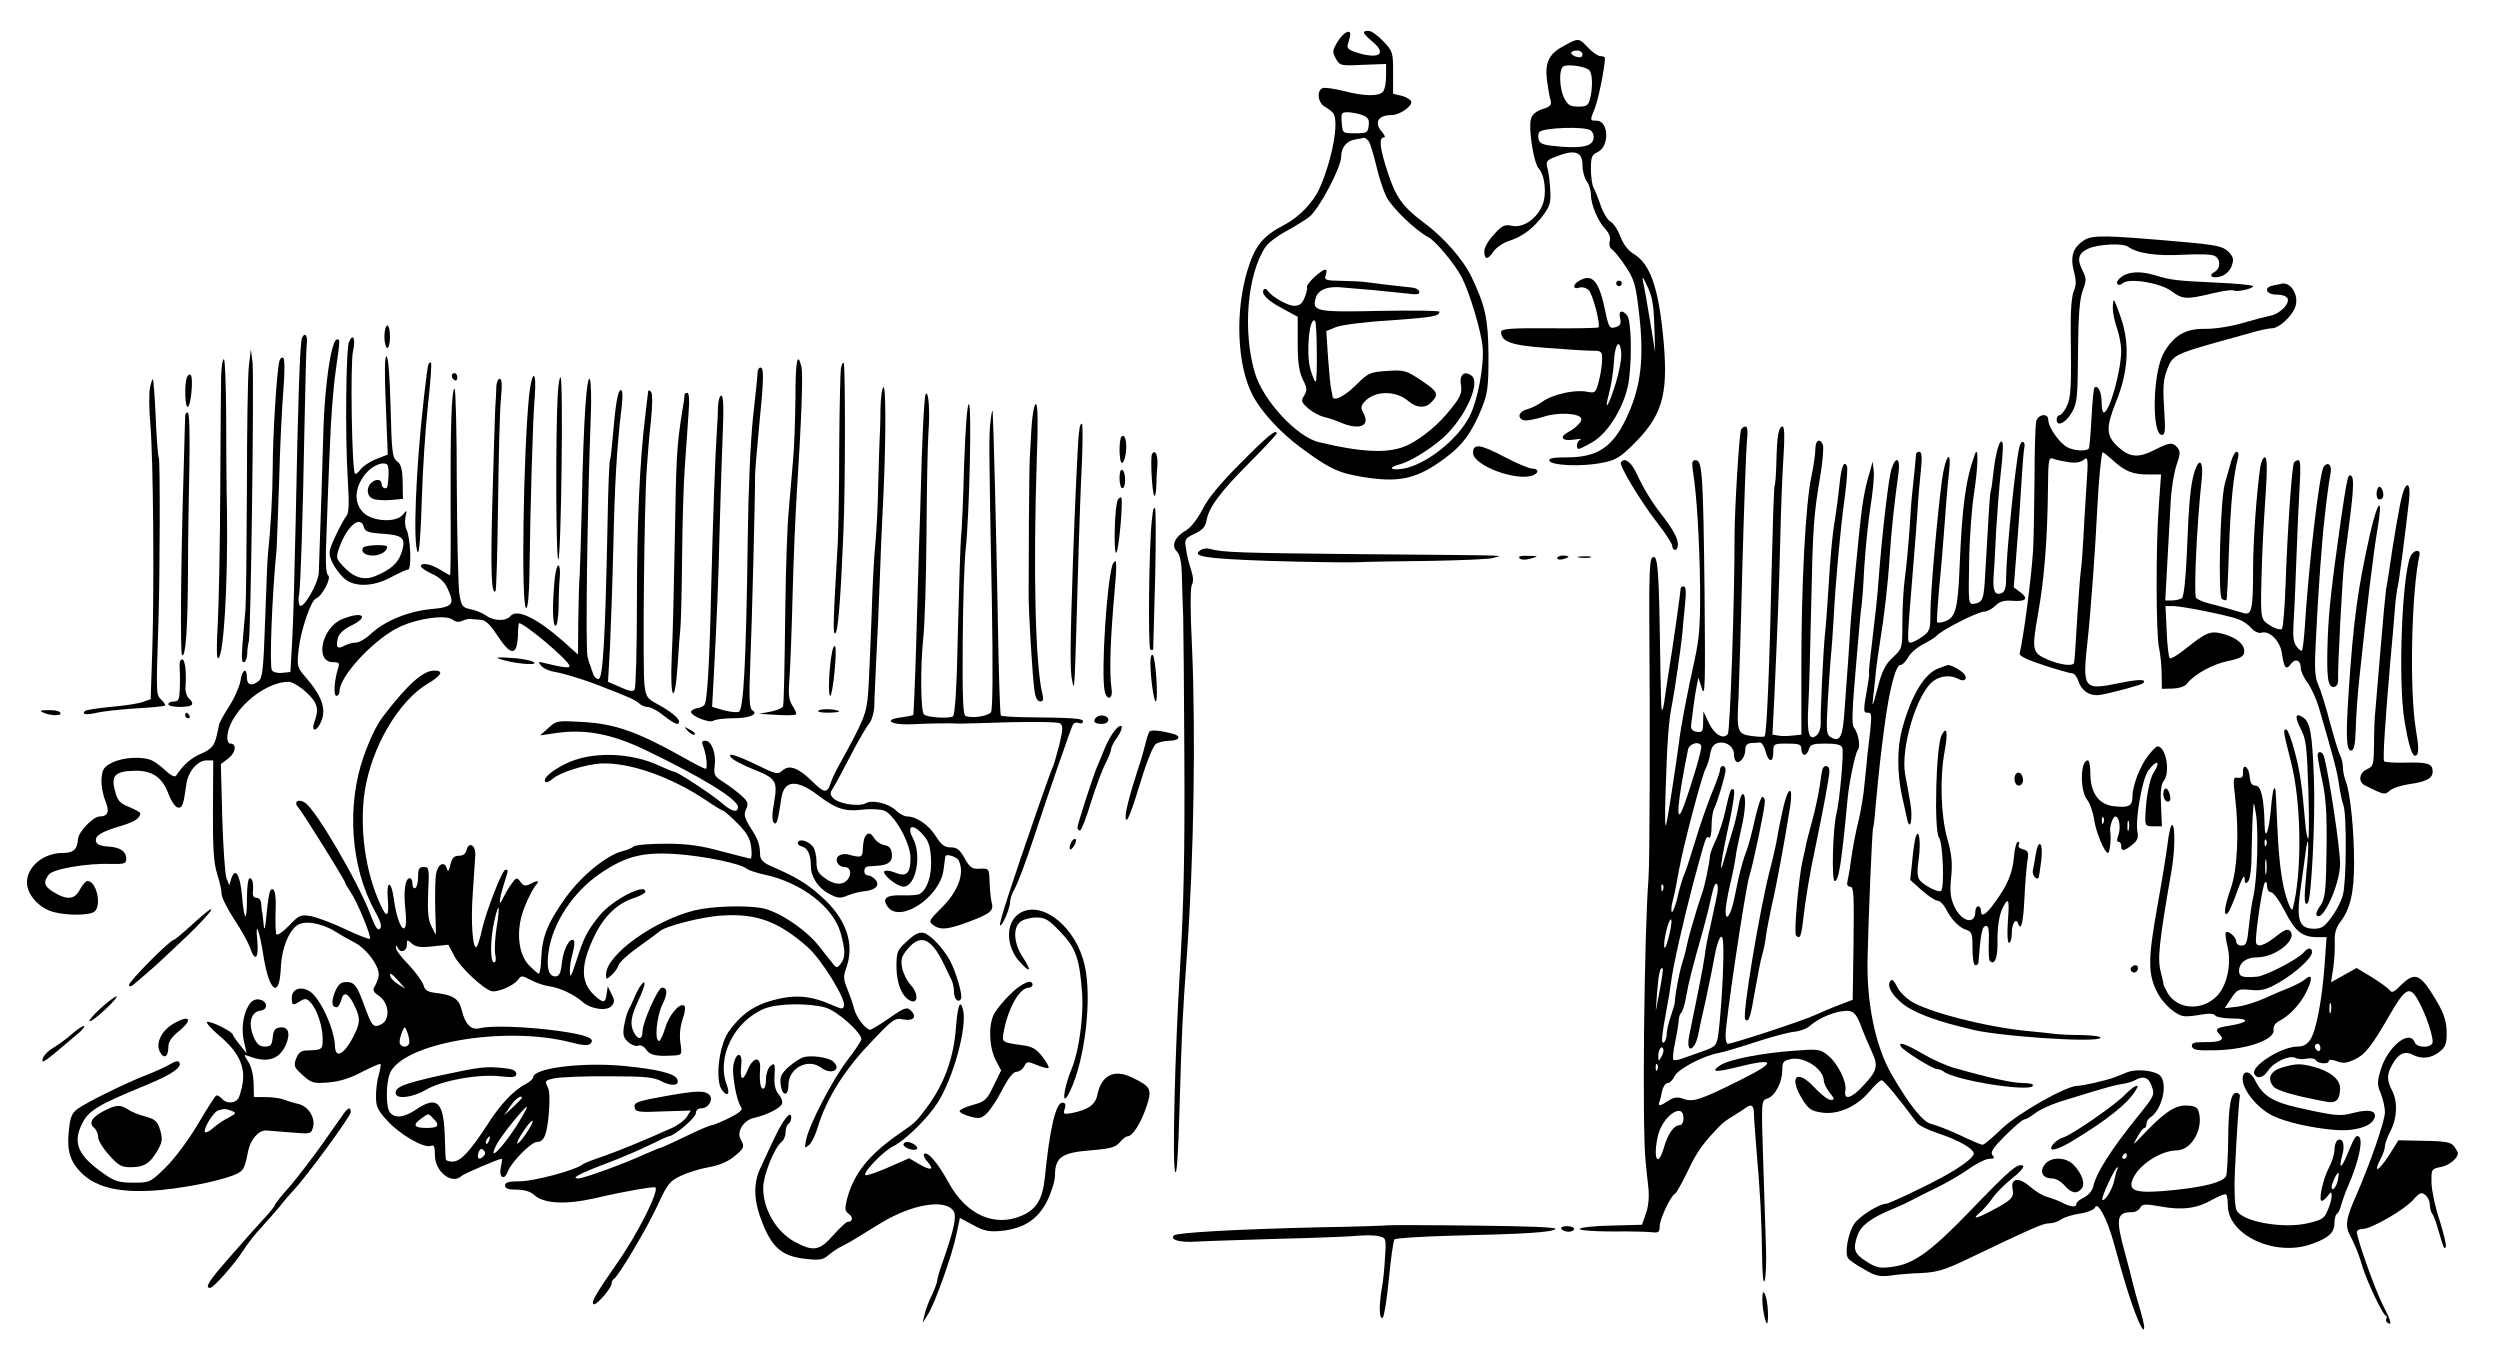 <?xml version="1.0"?>
<svg
    xmlns:rdf="http://www.w3.org/1999/02/22-rdf-syntax-ns#"
    xmlns="http://www.w3.org/2000/svg"
    xmlns:cc="http://web.resource.org/cc/"
    xmlns:dc="http://purl.org/dc/elements/1.1/"
    xmlns:svg="http://www.w3.org/2000/svg"
    xmlns:inkscape="http://www.inkscape.org/namespaces/inkscape"
    xmlns:sodipodi="http://sodipodi.sourceforge.net/DTD/sodipodi-0.dtd"
    xmlns:ns1="http://sozi.baierouge.fr"
    xmlns:xlink="http://www.w3.org/1999/xlink"
    viewBox="0 0 891 487"
    version="1.0"
  >
  <g
      transform="translate(0 487) scale(.1 -.1)"
    >
    <path
        d="m4769 4724c-21-34-21-39-8-63 14-25 17-26 97-22l82 3v-44c0-24-5-49-12-56-16-16-68-15-140 4-33 8-67 13-74 10-23-9-17-54 9-67 12-7 25-17 29-23 21-31-4-165-49-267-23-51-73-103-125-130-77-40-105-74-132-162-45-149-37-338 18-445 31-59 98-133 173-188 97-72 131-89 214-103 137-23 199-9 303 69 61 46 91 88 127 175 21 53 24 75 24 185-1 132-10 176-59 280-30 64-99 143-172 197-75 56-99 90-128 178-28 86-33 125-14 125 6 0 4 7-5 18-32 35-16 62 34 62 26 0 69 29 69 46 0 7-15 17-32 22l-33 8v75c0 72-1 77-35 112-19 20-42 37-52 37-25 0-23-7 12-37 52-43 30-64-46-43-34 10-44 17-41 29 3 9 6 22 8 30 8 30-20 20-42-15zm86-264c21-8 26-16 23-38-3-25-6-27-48-27-45 0-45 0-48 38-3 34-1 37 22 37 13 0 37-5 51-10zm22-92c6-7 18-47 28-88 9-41 26-91 36-111 19-39 105-121 149-144 26-13 96-97 120-144 28-54 69-192 74-247 6-67-17-189-46-247-43-85-158-175-240-188-44-6-51 5-10 16 42 10 133 69 173 112 70 74 113 179 85 203-26 21-46 5-39-32 4-28-1-42-35-84-43-55-98-101-150-128-64-33-158-31-321 8-78 18-198 147-228 245-45 149-28 355 38 452 10 14 41 38 71 54 29 16 67 39 83 51 35 26 115 177 115 216 0 32 19 56 50 61 14 2 28 5 31 6 4 0 11-5 16-11z"
    />
    <path
        d="m4685 3883c-16-15-29-31-27-36 2-6-2-23-9-39-8-20-18-28-36-28-24 0-80 32-95 54-4 6-10 8-13 5-13-14 10-39 63-67l57-31v-93c0-70 5-102 18-130 16-31 16-39 5-58-12-19-10-24 15-46 15-13 40-26 55-30 15-3 42-12 60-20 66-28 106-13 82 32-11 20-11 27 5 44 35 38 111 39 155 0 29-25 62-26 83-2 26 28 21 37-39 77-53 35-59 37-120 33s-67-6-112-51c-43-42-81-60-83-39 0 4-3 16-5 27-3 11-7 62-11 112l-6 93 34 14c19 8 105 19 192 24 153 11 177 15 177 31 0 4-95 5-210 3-229-5-244-2-231 45 8 31 44 45 100 38 20-2 68-6 106-9 39-4 92-9 119-12 37-5 47-3 44 7-2 7-13 13-24 14-25 2-166 19-179 21-5 1-38 2-73 3-59 1-63 3-57 21 9 27-4 25-40-7zm8-267c1-58-1-106-4-106-4 0-12 20-19 45-16 58-3 191 17 171 3-2 6-52 6-110z"
    />
    <path
        d="m5578 4709c-56-29-72-59-65-122 4-29 9-62 13-73 5-18 0-24-29-33-24-8-37-20-41-36-9-34 10-154 27-174 24-26 30-94 14-133-21-49-69-81-108-73-26 6-35 2-64-30-20-21-35-47-35-61 0-31 13-31 33 0 9 13 33 30 54 37 50 16 88 45 123 92 24 32 28 47 25 90-1 29-6 64-10 78-6 23-3 28 26 39 70 29 99 21 99-29 0-21 7-46 15-57 8-10 15-32 15-47 0-36 25-96 52-124 13-14 19-30 15-43-3-11 0-23 7-28 7-4 29-30 48-59 30-44 37-65 47-147 23-181 11-285-45-401-48-100-103-135-209-135-49 0-66-3-63-12 6-17 113-22 185-8 49 9 65 18 111 63 105 103 127 176 112 360-17 197-47 287-109 323-18 11-36 34-46 61-9 24-25 48-35 53s-26 31-35 57c-9 27-21 56-26 65-5 10-9 40-9 66 0 42 3 50 24 60 43 20 40 112-4 112-24 0-24 0-5 47 12 31 35 145 35 176 0 4-7 7-16 7s-29 14-44 30c-33 35-34 35-82 9zm62-33c0-9-7-12-20-9-11 3-20 9-20 14s9 9 20 9 20-6 20-14zm24-56c12-12 13-62 3-102-6-24-13-28-42-28-28 0-37 5-50 30-18 35-20 106-2 114 17 8 78-1 91-14zm4-214c7-4 12-15 12-24 0-31-33-41-114-35-63 5-77 9-82 25-3 11-2 24 3 28 15 15 158 20 181 6zm228-696l3-95-18 110c-10 61-21 124-25 140-5 23-1 20 15-15 17-34 23-68 25-140z"
    />
    <path
        d="m7428 4014c-40-26-50-57-37-110 9-34 9-51 0-71-7-16-12-70-11-137 3-210 1-245-15-276-8-16-20-30-25-30-6 0-10-7-10-16 0-27 33-11 54 26 19 32 21 53 22 215 1 134 6 190 17 220 13 34 13 43 1 67-23 44-18 65 19 82 34 16 124 20 141 7 33-24 100-34 194-29 54 3 106 2 115-4 22-12 22-44 0-57-26-14-7-26 25-15 15 5 31 21 36 37 8 23 6 31-12 50-20 19-41 24-165 35-274 24-319 25-349 6z"
    />
    <path
        d="m7562 3884c-12-8-20-20-16-25 4-6 11-6 20 2 23 19 133 1 172-28 40-30 54-31 145-9 38 9 72 14 77 11 11-7 70 6 70 15 0 4-62 10-137 13-140 7-152 8-213 26-49 15-92 14-118-5z"
    />
    <path
        d="m5628 3869c-24-13-23-32 1-24 10 3 25-1 33-9 15-14 43-124 35-133-3-2-82-4-176-3-140 1-171-2-171-13 0-35 36-48 162-57 67-5 140-10 161-10 35 0 37-2 37-31 0-16-5-51-11-75-12-45-13-46-44-40-43 8-120-9-157-35-16-12-41-24-56-28-31-8-36-34-9-39 10-2 41 4 69 13 50 16 122 13 133-5 6-10-17-35-46-50-33-18-22-33 19-27 20 3 31 3 25 0-14-5-18-33-5-33 4 1 25 11 47 24 60 34 121 139 131 225 11 89 7 210-7 227-18 22-32 16-25-10 4-17 1-26-10-30-27-10-30-7-43 56-22 107-46 135-93 107zm131-363c-26-85-44-111-24-36 8 29 15 78 17 109 3 65 21 89 26 34 2-20-7-68-19-107z"
    />
    <path
        d="m5760 3860c0-5 5-10 10-10 6 0 10 5 10 10 0 6-4 10-10 10-5 0-10-4-10-10z"
    />
    <path
        d="m8103 3853c-37-7-28-33 11-33 20 0 36-6 39-14 8-19-28-55-61-61-15-3-61-15-102-27s-101-21-132-20c-69 1-112-24-147-87-39-70-43-291-6-291 12 0 13 16 8 95-5 76-3 103 11 139 19 49 28 54 176 96 41 11 98 27 126 35s60 15 71 15c25 0 70 41 83 75 15 40-14 91-48 84-4-1-17-4-29-6z"
    />
    <path
        d="m7530 3771c0-16 7-48 15-71s15-59 15-79c0-73-42-221-62-221-5 0-8 18-8 39 0 35-14 61-26 49-2-3-7-51-10-109-3-57-7-106-10-108-10-10-51-8-76 5-28 15-68 71-68 98 0 25-37 20-43-6-3-13-6-106-6-208-1-102-3-214-5-250-6-99-34-312-48-369-2-9 26-22 86-42 49-16 95-29 102-29s17-13 22-29c13-36 43-54 80-47 41 7 144 35 150 41 15 15-15 15-87 0-127-26-130-21-110 160 10 90 27 321 34 467 5 99 14 191 19 196 2 1 18-12 37-29 42-39 72-51 128-50h43l-8-112c-11-144-10-462 1-507 4-19 9-60 9-90l1-55 39 1c24 1 44 8 51 18 24 32 91 69 145 80 40 8 56 16 58 29 5 27-23 53-72 67-49 13-60 9-144-58-24-19-46-31-49-28-4 4-9 47-11 96l-4 90h28c36-1 200-34 234-48 14-5 34-19 44-31 11-12 26-19 36-16 29 9 67-30 73-75 7-51 15-60 32-36 16 21 35 13 35-15 0-11 11-35 24-52 13-18 31-57 40-87 53-182 66-230 72-275 4-27 11-61 16-75 12-33 11-272-2-320-5-20-23-56-40-78-25-35-36-42-63-42-52 0-63 30-49 132 7 46 14 105 18 131 11 93 15 39 4-63-9-95-8-121 5-108 13 12 27 298 22 438-6 166-13 207-40 224s-29 1-7-42c19-36 22-64 27-219 3-98 3-175-1-172-3 3-8 28-10 55-12 139-19 186-38 257-11 42-25 77-29 77-13 0-12-4 16-115 38-147 40-398 6-525-4-12-21 31-31 74-13 58-20 131-25 251-5 115-4 109-11 103-3-3-7-33-10-67-7-83-22-124-23-60-2 92-12 139-32 139-13 0-19 9-21 32-3 36-25 50-24 16 1-17-4-22-18-20-17 3-18-2-10-70 15-123 8-256-15-323-23-64-28-106-11-89 5 5 21 41 34 79 15 42 25 60 26 46 0-20 3-22 12-13 8 8 13 50 13 115 1 56 3 118 5 137 2 35 3 35 10-10 10-55 5-228-8-290-6-25-13-75-17-112-6-58-9-68-26-68-10 0-19 6-19 14 0 16-28 41-37 33-3-4 0-26 6-51 15-61-2-141-39-177-53-53-139-47-174 11-9 16-16 31-15 32 0 2-4 21-10 44-12 46-7 100 38 359 13 73 14 165 2 165-4 0-11-28-15-62-4-35-21-139-38-233-33-185-33-237 1-303 22-42 69-83 98-84 10-1 37 2 59 6 27 5 44 4 49-3 3-6 32-11 63-11 65 0 56-15-15-26-45-7-51-12-31-32 18-18 1-27-53-26-40 0-49-3-47-15 3-13 18-16 88-14 108 3 206 37 203 71-2 14 6 26 20 33 38 20 76 61 98 106 23 48 19 65-8 41-10-8-34-20-53-28-19-7-59-24-89-38-29-13-73-27-98-30l-44-5 23 35c22 33 26 34 70 30 38-4 56 1 100 26 60 35 118 88 118 108 0 18-14 18-30-1-19-23-135-83-166-86-51-4-64 0-64 20 0 30 26 49 64 49 67 0 147 65 117 95-8 8-22 2-50-21-44-35-71-41-71-16 0 42 24 200 32 208 4 6 8 1 8-12 0-12 6-22 14-22s30-30 49-67c37-73 62-93 116-93h33l-7-97c-9-126-30-237-51-268-11-17-25-25-45-25-59 0-171-72-154-99 11-18 32-12 49 14 20 30 75 55 96 45 8-5 27-6 41-3 15 3 30 0 33-6 9-13 46-15 46-2 0 5 12 5 28-1 22-9 36-7 64 6 38 18 60 46 128 164 46 80 64 94 86 66 26-34 64-133 64-167 0-22-55-24-64-2-18 48-96-15-121-97-13-44-13-54 0-85 8-20 15-50 15-67 0-31-55-189-104-300-34-77-38-103-23-134 21-40 34-72 47-117 16-52 71-169 82-173 4-2 6-8 3-12-3-5-1-11 5-15 16-10 12 7-18 65-27 53-92 235-92 259 0 6 9 11 21 11 30 0 148 68 180 104 23 26 29 28 43 17 9-7 16-23 16-35s4-26 8-31c5-6 14-30 21-55 21-72 23-76 28-63 2 7-8 48-22 93-15 44-28 104-29 132-1 51-1 52 34 59 30 6 60 31 60 49 0 3-6 14-13 24-11 15-30 19-106 20l-93 2-34-54c-37-57-57-66-30-13 9 16 16 37 16 46s9 33 20 55c24 46 26 104 5 144-19 37-19 58 3 95 20 36 43 46 71 32 31-17 66-13 95 10 21 16 26 29 26 64 0 51-11 80-58 153-40 61-60 65-105 21-25-26-33-29-41-17-6 7-35 28-64 46l-53 32-45-25-46-26 8 53c4 29 6 71 5 94-1 28 5 48 19 67 36 46 50 105 50 211 0 114-13 247-29 289-6 16-11 39-11 53 0 13-4 32-10 42-5 9-21 62-36 117-14 55-33 115-41 133-13 28-15 57-9 165 7 152 23 374 31 432 2 22 7 60 10 85s8 57 11 72c6 29-8 45-24 25-15-18-54-349-68-577-3-41-7-76-10-79-2-2-11 4-19 15-12 15-14 37-10 99 3 44 7 148 10 230 3 83 8 192 11 243 4 62 3 92-4 92-6 0-13-4-16-8-8-13-24-253-30-431-3-85-9-158-13-162-5-5-23 0-41 11-35 22-36 22-32 170 3 101 4 135 15 303 6 90 5 127-3 127-6 0-13-15-16-32-13-87-26-265-26-368 0-142-5-164-34-155-37 11-85 25-122 34-20 5-41 14-47 20-9 9 2 259 20 424 7 64-9 79-26 25-14-45-20-108-27-288-4-95-11-158-18-162-6-4-22-8-35-8h-24l7 128c4 70 9 168 12 217 2 50 12 111 21 137 14 39 14 49 4 62-18 21-28 20-85-9-56-28-87-25-128 13-42 39-43 68-7 158 44 108 50 206 19 298-12 36-24 66-26 66s-4-13-4-29zm-158-548c24-4 44-1 54 8 16 13 17 6 10-96-4-60-9-144-11-185s-6-93-9-115-8-92-12-155c-7-122-10-160-12-172-3-14-49-8-96 12-54 24-55 33-32 165 22 122 33 264 35 444 1 103 2 113 19 106 9-4 34-9 54-12zm705-1365c-3-8-6-5-6 6-1 11 2 17 5 13 3-3 4-12 1-19zm0-100c-2-13-4-3-4 22s2 35 4 23c2-13 2-33 0-45zm230-495c-3-10-5-4-5 12 0 17 2 24 5 18 2-7 2-21 0-30zm-37-129c0-8-4-12-10-9-5 3-10 10-10 16 0 5 5 9 10 9 6 0 10-7 10-16z"
    />
    <path
        d="m1370 3670c0-22 5-40 10-40 6 0 10 18 10 40s-4 40-10 40c-5 0-10-18-10-40z"
    />
    <path
        d="m1076 3665c-7-20-14-222-22-645-4-184-9-382-13-440l-6-105-29-3c-16-2-32 2-37 9-9 15 0 263 17 434 1 17 5 127 9 245 3 118 10 262 15 320s5 109 0 114c-4 4-11 0-14-10-9-31-24-261-24-384-1-101-7-210-17-305-2-16-6-122-10-235-6-171-9-207-23-217-25-20-42-15-42 12 0 38-17 30-23-12-4-21-22-63-42-93-19-30-35-59-35-65 0-5-5-26-10-46-8-29-19-40-53-55-37-16-64-40-89-78-4-7-17-1-35 15-15 15-38 32-50 38-32 16-103 13-143-7-30-15-35-23-38-56-2-21 4-56 13-79 16-40 11-56-20-57-23 0-76-56-77-80-2-37-16-50-55-50-68 0-127-49-127-105 0-43 43-91 93-105s134-13 149 2c25 25 5 108-26 108-6 0-18-13-27-30-18-36-46-39-93-10-35 21-39 35-18 63 15 20 135 41 224 38 45-1 52 1 52 18 0 27-22 42-67 44-26 2-39 8-41 19-4 20 20 34 91 55 47 14 66 27 67 44 0 4-18 14-40 23-33 13-41 22-50 57-15 55 0 70 68 72 64 2 101-23 123-84 9-24 24-45 32-47 17-3 21 8 31 82 6 46 40 86 73 86h23l-1-177c-1-136 3-190 15-228 9-27 16-60 16-72 0-11 20-52 45-90 25-37 50-83 56-100 18-54 32-40 26 25-8 78 8 37 23-61 21-126 57-146 61-34 3 66 27 127 58 149 26 19 88 8 136-22 17-11 49-29 72-41 40-22 83-79 83-113 0-9-6-25-12-37-11-18-10-23 15-40 34-26 38-82 7-99-28-15-34-9-60 62-28 77-36 88-67 88-18 0-28-9-39-35-14-35-12-55 6-55 5 0 12 11 16 25 8 33 25 27 46-16 20-40 22-59 8-91-34-78-74-109-76-58-1 60-52 172-89 196-32 21-65 10-65-22 0-28 3-29 30-12 16 10 23 10 36-4 23-23 44-85 44-130 0-40-1-40-60-42-18-1-27-9-35-30-9-25-6-31 24-58 31-28 39-30 90-26 39 3 77 14 120 37 35 18 65 31 67 29 2-3-1-20-6-39-6-18-10-53-10-77 0-36 6-49 41-87 45-49 130-98 154-89 12 5 15-2 15-33 0-59 61-107 95-74 9 8 132 61 143 61 2 0 1-13-3-29-8-38 12-51 25-16 12 33 84 105 103 105 26 0 36 24 43 101 4 50 3 83-5 97-10 19-8 22 26 29 21 4 108 8 193 7 127 0 161-3 188-18 37-19 65-15 56 7-8 21-69 36-191 48-152 14-323-8-323-41 0-5-12-16-27-24-43-22-92-74-139-149-60-92-93-127-121-127-12 0-23 3-24 8-1 4-3 45-4 90-5 117-29 137-103 87-42-28-74-32-92-10-15 17-15 101-1 138 42 109 410 173 645 112 41-11 63-12 70-5 19 19-10 31-115 46-112 15-238 20-281 9-29-7-51 15-63 67-9 37-30 51-83 58-37 4-47 9-52 27-3 12-26 45-52 73-27 27-48 55-47 62 0 10 2 10 6 1 8-21 33-15 33 9 0 20 1 20 18 5 14-12 30-15 74-10l56 6 21-40c19-38 99-114 131-125 20-7 80 18 96 40 12 16 14 16 46-1 19-10 48-20 65-22 37-5 89-29 118-55 30-27 88-35 105-15 11 13 11 20-1 43l-13 27-4-27c-4-34-12-35-45-4-49 46-48 109 3 213 34 69 81 114 141 133 21 7 39 17 39 22 0 32-119-30-164-86-43-53-55-76-82-161-17-53-23-63-23-40-1 17 4 47 10 68 6 22 8 42 4 45-13 13-36-28-42-76-4-41-10-52-24-52-24 0-32 32-24 88 15 104 89 215 186 280 90 61 151 76 269 68 99-7 227-33 251-52 8-6 38-16 67-22 128-28 240-114 267-204 18-63 19-89 2-112-12-16-16-16-25-5-6 8-31 38-54 68-48 60-146 125-205 135-63 10-174 6-235-8-145-35-318-159-318-229 0-19 1-19 20-2 11 10 22 26 25 36 4 11 36 40 73 66s69 50 72 53c17 18 151 53 223 57 124 8 202-21 307-114 48-43 134-182 128-207-3-13-7-13-33-2-83 38-140 43-221 21-68-18-116-53-158-113-34-50-48-173-23-207 20-26 30-15 17 19-37 98 26 226 134 271 46 19 157 21 218 4 42-12 128-89 128-113-1-6-23-40-51-76-53-70-135-228-146-282-6-30-5-32 10-19 9 7 23 35 31 62 30 101 95 205 186 300 81 86 89 92 118 86 37-7 51 8 29 31-15 14-22 12-77-26-33-23-64-42-69-42-15 0-50 45-57 75-4 17-15 48-24 70-14 34-15 45-4 75 31 87 0 176-89 255-52 47-89 69-179 108-27 12-38 23-39 39-1 40-6 54-34 98-22 35-25 47-16 66 9 20 7 27-15 47-14 13-43 35-63 48-35 22-38 27-34 59 6 44-11 90-33 90-12 0-14-5-9-17 12-27 18-83 10-83-5 0-42 19-84 43-159 89-241 118-356 124-88 5-92 5-120-21l-30-27 40 6c113 19 210 2 335-58 202-97 330-176 330-203 0-22-22-17-55 12-35 31-162 114-173 114-5 0-26 9-48 19-105 51-250 54-340 8-52-26-81-53-70-64 3-3 14 1 24 10 26 24 119 53 175 56 102 4 250-48 376-133 29-20 56-36 60-36 3-1 25-20 49-44 33-33 45-53 49-84 3-23 2-42-2-42s-51 12-104 26c-73 20-120 27-198 27-56 0-108-4-115-10s-24-13-38-16c-57-14-147-87-204-166-64-90-84-138-87-216-1-30-5-55-9-55-3 0-19 14-35 30-41 43-47 133-14 211 12 30 29 62 37 72 17 19 10 22-19 6-17-8-23-7-34 8-13 17-15 17-32-7-10-13-23-36-30-50-16-36-16-12 2 46s17 54 6 54-68-146-83-212c-6-29-15-57-19-62-14-16-22 88-14 193 4 58 8 119 9 135 1 34-23 48-31 17-3-14-13-21-28-21-17 0-24-8-30-32-5-23-9-27-12-15-8 30-32 19-39-17-3-19-4-76-3-125 2-50 3-91 2-91s-8 13-16 30c-11 21-14 53-11 120 4 85 3 90-16 90-16 0-20-7-20-34 0-19-4-38-10-41-5-3-10 3-10 14 0 12-4 21-10 21-16 0-23-47-15-115 11-106-26-71-41 38-9 70-28 73-22 3 5-63-3-71-25-23-55 118-77 275-57 408 25 159 122 323 227 384 48 29 55 45 20 45-39 0-94-49-180-161-24-31-47-78-71-145-62-176-46-396 40-551 21-38 26-55 18-63s-17 5-34 51c-43 114-195 375-233 398-25 16-42 3-24-17 18-21 167-260 167-268 0-3 9-18 19-33 23-32 76-160 69-167-3-2-43 13-89 35s-101 42-122 46c-36 6-42 3-77-34-22-23-42-36-45-31s-4 41-3 79c3 65-4 93-18 78-4-3-10-41-14-84-4-47-8-64-10-43-2 19-4 40-5 45-2 6-3 20-4 33s-7 22-17 22c-9 0-14 8-13 18 3 33-1 52-11 52-6 0-10-31-10-72 0-89-10-83-18 13-7 73-24 100-38 57l-7-23-10 25c-5 14-12 111-15 216l-5 191 28 21c26 21 29 52 5 52-5 0-10 9-10 20 0 85 125 200 219 200 11 0 39-16 61-36 42-38 48-61 30-108-11-31 4-36 20-7 26 49 11 96-53 170-28 32-29 38-23 95 8 71 44 176 62 183 22 8 57 75 43 83-8 6-10 49-5 161 3 85 8 224 12 309 3 85 12 201 20 256 17 120 16 114 5 114-14 0-30-77-40-185-5-55-8-109-8-120 0-20-14-457-17-526-2-41-60-138-69-115-4 9-4 25-1 38 5 30 13 262 19 598 3 146 6 277 8 293 5 30-7 46-17 22zm694-2100c-6-38-8-81-5-97 4-17 2-28-4-28-15 0-14 85 1 149 16 71 21 57 8-24zm-349-192l24-27-24 15c-14 9-27 21-29 27-6 19 3 14 29-15zm38-215c1-19-24-25-33-9-4 5-1 22 5 38 10 26 12 27 19 8 5-11 9-28 9-37zm401-201c0-2-14-16-32-33l-31-29 22 33c18 26 41 42 41 29zm-22-104c-56-85-102-127-67-60 16 30 102 137 107 132 2-2-16-34-40-72zm-294 31c25-25 19-34-24-34-45 0-51 11-18 34 27 19 23 19 42 0zm331-54c-36-53-45-44-9 9 15 23 29 39 32 36 3-2-8-23-23-45zm-132-25c-3-9-8-14-10-11-3 3-2 9 2 15 9 16 15 13 8-4zm-21-57c-15-15-24-6-16 16 5 12 10 14 17 7 8-8 8-14-1-23z"
    />
    <path
        d="m1244 3652c-11-24-14-332-5-482 6-97 5-128-5-140-7-9-25-41-39-72-24-52-25-59-12-90 8-18 27-44 42-58 36-34 106-32 171 4 26 14 52 26 58 26 14 0 9 114-5 142-5 10-7 30-4 45 6 27 6 27-10 8-24-29-111-24-142 10-30 32-30 81 2 126 22 34 65 56 84 44 7-4 8-37 2-77-2-15-21-8-21 7 0 18-21 20-38 3-18-18-14-48 8-56 10-4 39-6 63-4l43 4-1 60c-1 47-6 64-20 74-17 13-19 33-23 194-3 111-8 180-15 180-6 0-7-60-2-175l7-175-41-16c-23-9-48-26-56-37s-17-18-20-15c-11 11-17 393-7 436s1 67-14 34zm53-661c4-15 16-20 64-23 75-5 86-15 71-65-13-40-37-62-94-86-41-17-78-6-117 37-23 25-24 29-12 64 28 78 76 118 88 73z"
    />
    <path
        d="m1294 2918c-9-15 7-28 35-28 26 0 51 15 51 31 0 10-80 7-86-3z"
    />
    <path
        d="m887 3565c-4-33-7-231-7-440-1-209-3-400-5-425-16-175-16-190-6-190 6 0 11 12 12 28 0 15 3 36 6 47 7 29 19 941 13 995l-6 45-7-60z"
    />
    <path
        d="m788 3528c-1-35-2-218-3-408s-5-403-9-474c-5-86-4-126 2-122 20 12 34 262 31 521-2 88-3 247-3 353-1 105-4 192-8 192-5 0-9-28-10-62z"
    />
    <path
        d="m2835 3452c-1-75-4-177-9-227-4-49-11-128-15-175-5-47-10-197-12-335-3-241-5-337-8-361 0-6-20-15-43-20l-43-8 64-4c35-2 65-1 68 2 3 2-3 16-12 30-14 21-16 40-11 103 3 43 8 177 11 298s10 283 15 360c16 252 23 423 16 449-14 56-21 20-21-112z"
    />
    <path
        d="m1526 3569c-2-8-9-59-15-114-29-254-40-526-22-553 5-8 11 69 14 180 3 106 13 260 22 342 9 81 14 151 11 154-3 2-7-1-10-9z"
    />
    <path
        d="m2997 3558c-2-13-5-138-6-279 0-141-3-294-5-340-17-291-18-331-9-326 10 6 19 120 29 362 7 160 7 595 1 602-3 2-7-6-10-19z"
    />
    <path
        d="m2700 3543c0-10-7-81-16-158-9-84-17-259-19-435-6-446-15-610-32-617-8-3-33 0-55 6l-40 12 6 112c11 207 16 321 21 527 3 113 8 265 11 338 4 91 2 132-5 132-6 0-11-17-12-37 0-21-2-60-4-88-6-88-14-313-20-550-6-275-14-417-25-428-4-5-16-10-26-11-10-2-19-7-21-12-4-14 64-42 79-33 7 5 38 9 68 9 61 0 95 14 71 29-10 7-12 39-7 167 6 139 18 614 17 669 0 11 6 88 14 170 18 177 18 215 5 215-5 0-10-8-10-17z"
    />
    <path
        d="m666 3525c-9-25-7-105 3-105 11 0 21 102 11 113-4 5-10 1-14-8z"
    />
    <path
        d="m1610 3531c0-6 5-13 10-16 6-3 10 1 10 9 0 9-4 16-10 16-5 0-10-4-10-9z"
    />
    <path
        d="m1886 3463c-21-204-29-754-11-760 6-2 11 45 12 125 3 236 12 556 19 630 3 43 2 72-4 72-5 0-12-30-16-67z"
    />
    <path
        d="m1988 3468c-8-129-7-601 2-592 10 10 18 639 8 649-3 4-8-22-10-57z"
    />
    <path
        d="m534 3485c-3-20-3-78 2-128 10-120 14-563 7-795l-6-184-26-9c-14-6-65-14-113-18-49-5-92-11-95-15-13-12 4-15 38-7 19 5 81 12 139 16 57 3 106 8 108 10 3 2-3 11-12 20-20 21-20 9-11 290 5 163 6 566 1 574-3 5-8 68-11 142-3 73-8 135-10 137s-7-12-11-33z"
    />
    <path
        d="m1769 3493c0-16-2-50-4-78-1-27-6-174-10-326-7-250-4-341 11-326 3 3 7 141 9 306s6 334 10 376c5 53 4 75-4 75-6 0-11-12-12-27z"
    />
    <path
        d="m2086 3418c-4-57-10-206-12-333-3-126-7-246-8-265-2-19-4-91-5-159l-1-124-52 47c-96 84-166 118-189 90-16-19-59-18-88 3-13 9-38 19-55 22-28 6-32 11-39 56-4 28-8 204-9 392 0 188-4 340-8 338-11-7-15-141-14-417 1-137 0-248-2-248s-18 9-36 20c-34 21-68 26-68 12 0-5 18-17 39-27 26-11 46-29 56-52 27-57 19-67-60-74-81-8-164-42-213-88-18-17-42-31-53-31s-29-5-41-11c-25-14-32-7-24 26 4 16 20 31 43 43 71 33 49 56-26 26-74-29-101-154-34-154 22 0 24-3 18-22-14-44-17-98-6-98 6 0 11 7 11 16 0 51 110 173 201 223 64 35 178 53 203 32 10-8 21-9 33-4 10 5 24 8 31 7 6-1 22-2 35-3 17-1 33-16 57-52 50-77 72-79 76-6 0 23 2 43 3 45 6 13 181-133 181-152 0-8-24-5-86 10-26 7-28 6-15-9 7-9 29-19 50-22 35-6 127-35 186-60 17-6 46-18 65-26 19-7 41-19 48-26s21-13 31-13 35-13 56-30c38-30 55-37 55-22 0 13-29 36-76 62-38 20-42 27-47 69-7 53-1 646 8 768 3 44 9 123 15 174 6 60 6 97 0 103s-10 6-10 0c-1-5-5-43-10-84-20-160-30-387-30-670 0-162-4-300-8-307-6-9-19-7-51 8l-44 19 7 123c3 67 9 230 12 362 5 222 12 350 30 498 4 36 3 57-3 57-11 0-19-48-29-165-3-38-7-77-10-85s-7-116-9-240c-8-397-16-540-32-540-7 0-16 8-19 18-3 9-8 24-11 32-4 8-7 22-9 30-8 34 0 552 11 838 7 172-8 211-19 50z"
    />
    <path
        d="m3138 3413c0-43-2-91-3-108-1-16-3-88-5-160-1-71-6-166-10-210-5-44-11-165-14-270-4-104-9-224-12-265-6-75-13-93-108-265-9-16-21-42-26-57-12-37-23-35-66 8-48 47-81 60-105 38-17-15-23-14-92 20-79 38-113 47-87 22 8-7 41-24 73-37 83-33 89-42 76-118-8-42-8-66-1-73 10-10 14 2 27 89 10 63 55 66 130 9 63-48 95-59 155-52 31 4 68 2 81-3 37-14 94-116 94-168 0-56-14-70-55-53-17 7-34 9-38 5-10-10 45-55 68-55 44 0 66 111 34 172-23 43-4 55 31 18 23-24 30-41 33-88 4-59-12-111-40-128-6-4-35-6-63-5-56 2-73-11-51-41 44-60 187 35 199 133 3 24 6 45 6 47 3 11 42-2 48-15 22-46-2-111-64-171-42-42-44-46-27-59 26-19 53-16 130 13 75 28 87 39 78 69-3 11-6 43-7 70-2 50-2 50-34 49-28-2-36 3-55 37-17 31-28 39-50 39s-33 9-53 40c-25 40-69 70-101 70-10 0-28 9-40 21-27 26-85 40-109 26-24-13-94-2-114 17-14 14-14 19-1 39 8 12 36 65 63 117s57 103 66 113c8 10 16 37 17 60 0 23 4 98 7 167 4 69 9 190 12 270s7 190 10 245c12 215 14 455 4 455-5 0-10-35-11-77z"
    />
    <path
        d="m2440 3463c0-5-4-35-10-68-18-116-20-153-25-445-3-162-7-352-11-422-7-153 11-178 21-30 3 53 8 114 10 134s5 133 6 250 5 265 10 328c4 63 11 148 13 188 4 44 2 72-4 72s-10-3-10-7z"
    />
    <path
        d="m3299 3465c-4-5-10-109-14-230-3-121-8-267-10-325s-6-213-10-345-9-242-10-243c-2-2-22-6-45-9-68-9-30-29 48-24 58 3 123 4 165 2 6 0 86 2 177 5 91 2 171 1 178-4 11-8 11-21-3-78-10-38-20-73-23-78s-25-66-49-135c-101-291-144-424-139-429 7-6 36 61 36 84 0 9 6 28 14 42 15 27 42 101 69 182 44 135 135 398 141 408 4 6 13 9 21 5 8-3 15 0 15 6 0 11-35 13-217 15-39 1-73 3-76 6s-8 163-11 355c-6 333-15 671-18 725 0 14-4 3-7-25-7-54-7-80 4-650 4-233 3-385-3-393-9-14-66-23-90-14-10 3-12 60-11 261 1 141 6 288 10 326 14 122 23 525 12 525-6 0-12-85-17-217-3-120-8-236-11-258-2-22-7-173-11-335-4-199-10-298-18-303-12-9-93-4-103 7-12 11-13 168-3 266 6 52 11 223 12 380s4 319 7 360c6 78 0 152-10 135z"
    />
    <path
        d="m3676 3343c-3-49-5-97-6-108s-2-112-3-225c0-113-1-225-1-250-1-64 14-308 21-352 3-24 11-38 20-38 11 0 13 7 8 27-25 103-33 434-20 831 5 137 4 202-3 202-6 0-13-37-16-87z"
    />
    <path
        d="m660 3388c0-7-3-87-5-178-11-359-13-670-6-675 13-7 20 93 21 300 0 105 3 274 5 378 2 114 0 187-6 187-5 0-9-6-9-12z"
    />
    <path
        d="m3848 3348c0-7-2-17-3-23-3-20-15-274-21-455-10-294-11-393-3-425 9-40 8-72 23 460 3 99 8 242 12 318 3 75 3 137 0 137s-7-6-8-12z"
    />
    <path
        d="m6205 3338c-7-21-23-286-23-378 0-235-16-696-24-706-16-21-48-2-68 40l-19 41-1-38c0-34-3-38-22-35-16 2-22 9-21 23 6 51 13 103 19 135l7 35 13-40c11-34 12 22 9 350-5 417-8 465-32 465-13 0-14-8-9-42 13-80 23-242 25-408 1-136-2-182-19-260-26-117-50-242-56-295-9-68-36-248-45-290-5-24-6 19-3 110 6 188 11 257 24 320 10 52 31 199 36 248 1 16 5 59 9 98 5 48 4 69-4 69-6 0-11-3-11-6 0-11-31-230-42-294-6-36-12-81-15-100-2-19-6-36-8-39-5-5-5-3-10 306-4 211-9 253-28 234-7-7-10-75-9-203 3-397 2-884-3-942-15-193-23-893-10-1006 2-25 7-67 10-95 3-31 0-66-9-90l-14-40-111-3c-61-1-111-7-111-12s52-9 118-9c64 1 128-1 142-3 21-2 25 1 25 22 1 26 37 104 54 115 6 3 26 40 47 83 32 68 53 97 115 161 9 9 29 24 45 33 16 10 37 23 46 30 21 15 29 8 29-23 0-13 5-76 10-139 13-150 17-231 19-365 1-65 4-102 9-90 4 11 7 63 5 115s-6 192-10 311c-7 216-7 217 15 224 27 8 53 58 53 101 0 30 4 34 33 40 47 8 114-36 115-77 0-9 9-28 21-43 18-23 19-26 3-26-9 0-36 21-59 46-63 67-91 35-40-46 20-32 31-40 67-45 58-9 124 20 170 74 19 23 39 41 44 41 8 0 61-64 126-152 7-9 41-26 75-37 79-26 133-59 127-75-9-23-84-71-195-124-59-29-111-52-116-52-25 0-94-43-114-71-22-32-36-106-22-124 4-6 30-24 57-39 41-24 55-27 95-22 25 4 75 8 111 9 54 3 82 11 165 51 232 111 266 126 288 126 12 0 32 6 43 14s41 17 68 21c26 4 50 14 53 22 9 22 42-40 65-121 40-146 55-193 77-253 31-84 45-80 20 4-11 38-23 79-26 93s-16 64-29 112c-35 127-31 148 26 148 11 0 23 7 28 16 7 13 17 14 73 4 77-14 130-7 185 25 23 13 44 21 48 18 3-3 6-21 6-39 0-105 165-183 295-139 63 22 85 41 85 76 0 15 4 30 9 33s12 18 15 32c4 14 15 45 25 68 38 87 55 166 37 176-10 5-15-3-42-68-20-49-30-49-16 1 10 37 2 64-17 53-6-4-11-19-11-34s-9-44-20-64c-21-40-38-118-25-118 4 0 14 8 21 18 13 16 13 16 14-1 0-10-6-32-14-50-11-29-21-35-68-46-90-22-238 5-257 46-6 14-9 68-6 135 6 127 14 252 18 271 1 6-5 12-13 12-20 0-28-47-29-178-1-60-4-114-8-120-12-20-75-37-182-48-135-14-167-6-151 36 19 51 99 104 157 105 56 0 100 83 77 144-4 11-19 16-44 16-41 0-79-27-153-105-37-39-37-39-20-8 10 18 21 33 26 33 4 0 7 7 7 15 0 7 6 18 13 22 41 26 64 116 37 148-15 19-85 27-117 14-15-6-37-15-48-19-30-11-113-30-132-30-39 0-210-97-268-152-33-32-64-58-69-58s-41 15-80 34c-39 18-85 36-102 40-31 7-77 65-142 176-58 101-90 254-86 416 4 171 16 440 19 459 3 11 7 45 9 75 14 149 18 183 32 290 17 130 40 220 57 220 7 0 19 12 28 28 8 15 33 36 55 47 21 11 42 24 45 28 14 19 147 87 170 87 10 0 28 9 40 21 15 15 31 20 59 18 50-4 61 7 31 30l-24 18 12 154c7 85 14 195 17 244 3 50 7 95 9 102s0 15-4 18c-5 2-11-5-14-18-14-58-47-385-47-461 0-41-4-55-17-60-23-9-31 8-28 57 2 23 6 96 9 162 4 66 11 161 17 212 6 50 9 97 6 105-8 21-24-31-32-102-4-36-8-67-10-70-3-5-7-70-20-300-5-89-8-96-40-102-19-3-20 2-17 147 1 83 9 195 18 251 14 92 16 172 2 134-33-93-45-183-54-400-6-152-15-183-54-195-12-4-23-5-26-3-2 3 1 51 6 109 6 57 15 163 20 234 5 72 12 156 16 188 11 92-12 69-25-25-17-129-41-402-41-472 0-60-2-66-29-85-16-12-35-21-42-21-13 0-12 3 10 275 6 66 12 154 15 195 2 41 8 105 12 143 5 47 3 67-5 67-6 0-11-3-12-7-1-14-6-68-12-123-4-30-9-100-12-155-4-55-11-129-16-165s-9-107-9-158c0-93 0-93-34-125-27-25-39-49-55-112-17-65-20-70-15-30 3 28 8 70 10 95 3 25 9 70 14 100 15 91 29 210 35 310 6 90 16 184 31 293 8 55-9 65-25 15-10-32-33-225-46-398-3-47-13-138-21-202s-14-120-13-125c2-4-1-26-5-48-16-92-16-95 1-95 16 0 16-4-2-155-1-16-6-61-10-100-3-38-13-95-20-125-8-30-19-86-25-125-5-38-12-80-15-92-4-16-1-23 9-23 13 0 14-30 12-201l-3-202-44-17c-25-9-65-26-89-37-42-20-295-103-312-103-5 0-8 14-8 30 0 51 69 512 84 565 17 57 56 245 56 269 0 9-4 16-9 16s-16-35-26-77c-9-43-23-96-31-117-9-22-19-59-25-83-5-24-14-64-19-90-12-56-30-80-30-41 0 15 7 57 16 95 9 37 18 83 20 100 2 18 11 61 19 95 17 71 19 128 6 128-5 0-11-19-15-42-4-24-13-63-21-88s-21-70-29-100c-22-79-13-9 17 128 14 63 21 115 16 118-10 6-13 0-30-76-6-30-21-75-32-100-12-25-21-49-22-55-4-42-20-116-31-145-15-43-46-148-51-175-2-11-9-40-17-65-12-38-26-115-27-142 0-4-6-26-14-49s-15-52-15-65c0-12-5-26-10-29-11-7-8 23 11 125 6 30 12 69 14 85 7 59 44 222 79 355 47 174 46 171 57 165 5-4 9 14 9 40 0 25 4 53 9 63 12 23 41 121 41 138 0 8-4 14-10 14-5 0-10-6-10-14s-14-47-31-87c-16-41-43-117-58-169-16-53-33-105-38-115-5-11-16-46-23-77-7-32-17-58-21-58s-3 17 2 38c6 20 16 71 23 112 16 89 82 338 95 361 5 9 13 32 16 52 5 27 13 36 31 40 28 5 54-15 54-42 0-10 3-21 7-24 11-12 33 14 33 39 0 17 6 24 20 26 11 0 25 1 32 2 6 1 16-14 20-31 11-41 28-43 28-3 0 29 1 30 50 30 43 0 50-3 50-20 0-11 5-20 11-20s13 9 16 20c5 17 14 20 59 20 40 0 56-4 60-15 6-15-9-186-21-235-13-53-18-240-6-240 14 0 24 61 46 295 6 61 27 160 36 172 11 12 2 60-14 81-7 8-6 57 2 150 6 75 14 165 17 199s6 70 8 80 7 72 10 138c4 66 14 164 22 217 9 54 14 112 12 130l-4 33-11-40c-18-59-27-113-38-225-19-187-25-253-30-320-4-72-7-106-21-300-6-95-16-115-46-99-19 10-20 18-14 127 4 65 9 137 11 162 3 24 7 85 10 135 7 136 25 329 40 435 7 52 10 100 8 107-10 26-21 1-27-64-4-38-11-93-16-123-10-57-16-125-25-270-3-47-7-105-10-130-7-64-18-300-16-331 0-15-6-32-15-40-27-22-35 8-29 111 3 52 7 210 10 350 6 285 9 324 32 461 9 53 13 104 10 113-10 26-27 18-27-13 0-16-6-60-14-98-21-97-36-384-36-673v-248l-27-3c-16-2-39-3-52-1l-24 4 7 141c11 242 17 386 21 562 2 94 7 221 11 283 5 75 4 112-3 112-14 0-20-33-22-126-1-43-4-81-6-84-3-4-7-139-11-301-7-331-17-586-25-593-2-3-23-2-46 1-51 7-54 15-47 137 2 50 9 264 14 476 6 212 13 409 16 438 4 35 2 52-5 52s-14-6-16-12zm-142-1125c5-8-29-123-61-213-32-86-25 5 14 198 4 21 37 32 47 15zm-136-515c-3-8-6-5-6 6-1 11 2 17 5 13 3-3 4-12 1-19zm193-15c-4-21-15-72-24-113-10-41-19-88-20-105-2-16-13-77-25-135s-25-124-30-148c-9-43-1-62 17-39 5 6 12 26 15 42 3 17 14 68 25 115 10 47 25 118 32 158 12 67 28 95 31 55 5-54-6-246-17-330-6-39-9-43-53-59-25-9-59-21-74-26-15-6-30-8-33-5s-1 30 6 61c6 30 12 65 13 78 0 13 5 26 9 29 5 3 13 30 18 60 8 47 20 94 61 239 9 32 21 81 34 138 9 38 23 24 15-15zm-174-158c-9-33-14-41-15-25-1 31 21 110 26 90 1-8-3-37-11-65zm-31-186l-14-74 5 69c5 65 11 92 20 84 2-2-3-38-11-79zm717-124c10-27 28-69 39-93 24-52 20-67-30-121-43-47-71-54-64-17 6 30-28 98-64 126-26 21-35 22-121 15-113-8-229-31-260-51-37-24-20-27 52-9 151 38 152 21 5-51-129-64-156-73-190-60-21 7-33 6-53-7-30-20-37-21-32-4 3 6 7 24 10 40 4 15 12 27 20 27 7 0 18 11 24 24 11 25 101 73 157 83 17 3 77 21 135 40s119 35 137 36c17 2 40 10 50 18 38 34 102 59 142 56 18-2 28-13 43-52zm-711-112c-10-17-10-16-11 3 0 23 13 41 18 25 2-6-1-18-7-28zm-14-45c-3-8-6-5-6 6-1 11 2 17 5 13 3-3 4-12 1-19zm1762-60c11-30 8-35-46-102-98-121-153-207-163-256-3-14-17-30-33-38-15-7-27-17-27-23 0-13-21-11-51 5-14 7-37 16-52 20-15 3-42 20-61 36-41 36-71 32-63-9 6-29-5-39-75-76-55-29-72-32-42-7 11 9 31 32 44 50 12 18 44 51 71 72s45 41 39 45c-18 11-46-13-181-153-148-154-208-197-285-207-44-6-56-4-92 19-44 28-49 43-32 93 13 35 45 60 120 92 30 12 66 29 80 37 14 7 52 27 86 43 33 16 83 45 111 65s61 36 73 36c18 0 20 3 11 13-8 11 2 26 46 70 32 32 62 57 67 57s23 10 40 23 56 30 86 40c30 9 84 26 120 37s80 23 99 26c18 2 41 9 50 14 30 17 49 11 60-22zm-1669-113c0-14-6-25-13-25-21 0-42-30-56-77-22-79-41-44-22 40 17 70 91 121 91 62zm1580-135c0-5-5-10-11-10-5 0-7 5-4 10 3 6 8 10 11 10 2 0 4-4 4-10zm-34-48c-3-5-7-21-10-36-6-33-35-80-43-72-6 6 45 116 54 116 2 0 2-4-1-8zm786-37c-4-26-22-45-22-25 0 12 18 50 24 50 2 0 1-11-2-25z"
    />
    <path
        d="m7574 969c-33-35-188-143-221-153-23-7-49-33-41-42 5-5 39 8 73 29 129 78 201 136 229 185 14 23-10 12-40-19z"
    />
    <path
        d="m7286 718c-18-26-5-48 28-48 13 0 32-11 44-25 25-28 44-32 61-11 14 17 2 51-28 84-29 30-84 30-105 0z"
    />
    <path
        d="m4423 3221c-73-73-118-127-137-166-17-33-41-64-57-74-41-23-56-55-35-76 11-11 17-37 18-83 1-37 3-105 5-152 1-47 3-265 4-485 2-358-2-538-16-775-18-307-27-680-17-715 6-20 11 54 16 230 8 274 10 317 26 540 25 349 32 793 18 1107-6 120-6 204 0 214s5 29-3 53c-7 20-15 53-18 74-6 35-4 38 31 55 28 13 38 25 42 47 8 46 48 101 154 207 53 53 96 100 96 103 0 18-32-8-127-104z"
    />
    <path
        d="m3997 3314c-10-11-9-94 2-94 5 0 11 17 14 38 4 38-4 68-16 56z"
    />
    <path
        d="m5250 3256c0-45 155-103 214-80 22 9 20 24-4 24-10 0-53 18-95 40-89 47-115 51-115 16z"
    />
    <path
        d="m4106 3252c-7-11 0-141 8-149 3-4 6 11 7 33 0 21 2 56 4 77 2 36-8 57-19 39z"
    />
    <path
        d="m7951 3223c-6-21-16-56-22-78-16-62-25-400-10-410 7-4 14-5 16-4 2 2 6 83 9 179 6 165 15 259 31 323 5 17 3 27-4 27-5 0-15-17-20-37z"
    />
    <path
        d="m5777 3222c-7-11 69-137 130-216 29-37 53-74 53-82s5-14 10-14c6 0 10 9 10 20 0 22-17 53-61 110-33 42-63 92-85 140-20 44-45 62-57 42z"
    />
    <path
        d="m3990 3166c0-20 5-36 10-36 6 0 10 13 10 29 0 17-4 33-10 36-6 4-10-8-10-29z"
    />
    <path
        d="m8366 3159c-6-28-16-92-22-134-35-248-44-328-48-430-5-141 0-177 23-173 10 2 15 13 14 28-2 34 15 360 22 418 3 26 8 61 10 77 22 161 26 218 16 228-7 7-11 2-15-14z"
    />
    <path
        d="m8477 3134c-10-11-9-44 2-44 15 0 19 13 12 33-4 10-10 15-14 11z"
    />
    <path
        d="m8561 3103c-9-33-29-148-47-273-3-19-7-46-10-60-2-14-11-106-19-205s-17-200-19-225c-3-25-5-80-5-123-1-73-2-78-26-89-28-13-31-46-5-58 67-33 69-34 87-18 10 9 41 19 68 23 63 9 85 21 85 45 0 28-16 34-96 32-40-1-75 1-77 5-5 8 3 133 22 353 6 63 13 147 16 185 3 39 8 77 11 86 4 15 28 199 40 307 7 62-10 72-25 15z"
    />
    <path
        d="m3984 3089c-11-18-16-189-6-189 9 0 26 189 18 197-2 2-7-1-12-8z"
    />
    <path
        d="m8447 2968c-44-197-59-305-76-558-11-165-9-215 8-215 11 0 15 19 17 80 1 44 7 125 13 180 24 229 51 455 64 527 21 122 3 112-26-14z"
    />
    <path
        d="m4109 3048c-1-7-3-22-4-33-10-90-14-454-5-460 5-3 10-3 10 2 0 4 3 119 7 256 3 136 3 247-1 247-3 0-7-6-7-12z"
    />
    <path
        d="m4280 2910c-37-23 13-31 241-39 129-4 268-6 309-5 41 2 163 4 270 5 107 2 206 6 220 10l25 7-25 2c-14 1-227 3-475 5-419 4-491 6-534 19-9 3-23 1-31-4z"
    />
    <path
        d="m8590 2885c-30-79-43-440-21-580 16-98 30-140 44-126 8 8 7 34-3 92-23 142-16 485 13 621 5 24-24 17-33-7z"
    />
    <path
        d="m5416 2880c6-6 21-6 39-1 30 9 30 9-9 10-26 1-37-2-30-9z"
    />
    <path
        d="m5550 2881c0-5 9-7 20-4s20 7 20 9-9 4-20 4-20-4-20-9z"
    />
    <path
        d="m5628 2883c12-2 30-2 40 0 9 3-1 5-23 4-22 0-30-2-17-4z"
    />
    <path
        d="m3965 2858c-21-67-41-386-28-451 7-34 29-30 25 4-9 65-6 171 13 382 4 42 4 77 1 77-4 0-8-6-11-12z"
    />
    <path
        d="m1977 2807c-9-92-8-167 3-167 6 0 10 29 11 68 0 37 2 84 4 104 2 21 0 40-4 43-5 2-11-19-14-48z"
    />
    <path
        d="m2966 2549c-11-54-16-159-7-159s26 168 17 177c-3 3-7-5-10-18z"
    />
    <path
        d="m4100 2510c0-53 12-140 19-140 10 0 0 154-10 165-5 5-9-5-9-25z"
    />
    <path
        d="m1782 2521c48-16 134-24 122-12-6 6-42 14-80 16-49 4-61 2-42-4z"
    />
    <path
        d="m640 2498c1-13 2-47 1-75-1-46-4-53-21-53-11 0-20-4-20-10 0-12 77-13 84-1 3 5-1 14-10 21-8 7-14 25-13 39 4 54-1 101-12 101-6 0-10-10-9-22z"
    />
    <path
        d="m6904 2486c-48-21-94-99-125-215-18-67-18-157 0-239 6-26 13-60 17-77 11-55 23-4 12 55-5 30-13 75-18 100-17 96 43 293 102 334 26 18 61 21 88 6 20-11 33-1 22 16-8 12-47 34-59 34-4-1-22-7-39-14z"
    />
    <path
        d="m2918 2338c-8-4 4-8 30-8 23 0 42 2 42 4 0 8-60 12-72 4z"
    />
    <path
        d="m155 2330c28-12 67-12 60 0-3 6-23 10-43 9-30 0-33-2-17-9z"
    />
    <path
        d="m660 2320c0-5 5-10 11-10 5 0 7 5 4 10-3 6-8 10-11 10-2 0-4-4-4-10z"
    />
    <path
        d="m3907 2313c-14-13-6-23 18-23 16 0 25 6 25 15 0 15-31 21-43 8z"
    />
    <path
        d="m3974 2268c-11-13-28-43-38-68s-22-54-27-65c-15-36-69-204-69-214 0-6 4-11 9-11s23 46 40 103c18 56 41 118 52 138 10 20 19 42 19 49 0 6 9 25 21 41 26 37 21 58-7 27z"
    />
    <path
        d="m2452 2264c10-10 20-15 24-12 3 4-5 12-18 18-22 12-22 12-6-6z"
    />
    <path
        d="m4096 2262c-3-5-10-26-15-48-5-21-16-59-25-84-33-103-47-160-44-177 4-20 19 18 63 162 16 50 35 96 44 103 8 6 30 12 48 12 35 0 45 15 16 24-48 13-82 16-87 8z"
    />
    <path
        d="m6920 2250c-20-36-28-344-9-366 13-16 20-176 7-189-7-8-60 18-76 38-9 10-10 32-4 74 9 63 1 118-11 78-3-11-9-49-12-85l-7-66 41-37c23-20 48-37 56-37s21-12 29-27c21-41 48-69 74-77 20-7 22-14 22-67 0-33 4-59 10-59s10 3 11 8c9 113 13 132 29 132 7 0 10-21 8-59-1-33 0-63 4-66 16-16 27 9 27 58-1 65 6 109 21 136 19 36 22 24 16-54-3-45-1-75 4-75 6 0 10 15 10 34 0 35 15 57 23 34 10-29 18 5 22 88 2 49 7 107 10 130 6 37 4 42-15 47-12 3-19 10-15 16 3 6 2 11-3 11s-12-24-14-52c-5-59-23-103-69-165-31-44-49-54-49-28 0 8-4 15-10 15-5 0-10-9-10-19 0-49-50-36-75 19-14 31-16 53-11 104 5 50 2 81-14 138-23 82-27 218-9 312 12 68 8 91-11 56z"
    />
    <path
        d="m7656 2177c-30-39-56-108-56-147 0-33-14-40-69-33-52 7-81 48-81 117 0 25-4 46-9 46-27 0-29-107-2-141 10-13 20-43 24-66 5-45 37-122 50-123 6 0 12 52 8 74-4 17 9 56 18 56 14 0 20-40 11-66-6-15-6-24 0-24s10-7 10-15c0-20 10-19 39 4 18 14 23 25 19 46-9 43 17 189 38 218 30 41 47 36 20-6-15-22-28-92-30-157-1-32 1-35 29-35h30l-3 73c-3 48 0 78 9 88 25 30 9 124-22 124-4 0-19-15-33-33zm-159-239c-3-8-6-5-6 6-1 11 2 17 5 13 3-3 4-12 1-19zm90-25c-3-10-5-4-5 12 0 17 2 24 5 18 2-7 2-21 0-30z"
    />
    <path
        d="m8260 2178c0-7 7-47 16-88 16-72 19-138 14-335-2-70-7-95-21-114-10-13-16-27-13-32 19-32 84 108 84 182 0 56-38 310-57 382-5 19-23 23-23 5z"
    />
    <path
        d="m6495 2128c-2-7-6-35-10-62-4-26-15-80-26-120-11-39-22-82-24-96-3-14-8-36-11-49-14-63-31-257-23-265 13-14 18-5 24 44 9 82 26 184 47 280 26 125 48 241 48 263 0 20-19 23-25 5z"
    />
    <path
        d="m7186 2113c-12-12-6-43 9-43 8 0 15 9 15 19 0 21-13 34-24 24z"
    />
    <path
        d="m6357 1998c-8-35-18-83-22-108s-16-79-27-120c-37-144-100-521-88-533 12-13 18 2 35 103 9 52 20 109 25 125 5 17 12 48 14 70 3 22 13 72 21 110 16 66 47 236 65 350 11 74-5 76-23 3z"
    />
    <path
        d="m7710 2041c0-20 13-35 23-25 7 8-4 44-14 44-5 0-9-9-9-19z"
    />
    <path
        d="m3083 1888c-4-7-7-26-8-43 0-31-6-33-50-21-11 4-26 2-34-3-19-12-6-41 19-41 23 0 27-29 8-48-18-18-46-15-79 9-23 16-29 28-29 58 0 20-6 44-12 53-17 20-46 30-54 17-3-6 3-13 14-16 21-5 32-30 32-71 0-37 26-77 64-97 32-17 40-18 68-6 18 7 46 14 61 15 38 4 54 21 37 41-7 8-19 15-26 15-17 0-19 29-1 32 6 0 25 2 40 3 36 3 50 17 45 46-2 16-11 25-26 27-12 2-28 12-35 23-14 22-23 24-34 7z"
    />
    <path
        d="m3816 1864c-10-25 1-29 14-5 6 12 7 21 1 21-5 0-12-7-15-16z"
    />
    <path
        d="m7255 1823c-3-21-8-46-10-55-3-16 11-35 20-27 2 2 6 30 10 62 8 65-10 83-20 20z"
    />
    <path
        d="m685 1575c-33-30-63-55-66-55-13 0-159-147-159-160 0-9 7-7 22 6 12 10 38 33 57 49 20 17 78 72 131 122 102 99 114 129 15 38z"
    />
    <path
        d="m3645 1621c-62-26-66-122-7-183 35-38 39-28 7 21-32 48-36 105-8 126 10 8 35 15 56 15 32 0 44-7 86-51 56-58 69-96 78-224 5-78-12-201-36-260-33-79-39-151-7-83 54 113 79 335 51 451-30 128-141 222-220 188z"
    />
    <path
        d="m3233 1516c-36-33-38-38-38-95 1-60 22-108 53-119 25-8 24 29-1 56-14 15-28 43-32 63-5 30-2 41 20 67 46 55 84 39 129-54 10-21 23-47 27-56 5-10 9-29 9-42 0-27 15-42 25-26 7 11-17 95-39 136-24 44-68 91-93 99-17 4-32-3-60-29z"
    />
    <path
        d="m7595 1421c-6-11 9-23 19-14 9 9 7 23-3 23-6 0-12-4-16-9z"
    />
    <path
        d="m6736 1372c-11-18 8-50 47-81 34-27 105-55 192-77 17-4 35-9 40-10 83-26 459-52 471-33 3 5-25 9-63 10-37 0-81 2-98 4-16 2-59 7-95 10-155 15-363 69-423 109-17 12-37 32-43 44-15 30-21 35-28 24z"
    />
    <path
        d="m2284 1358c-6-7-16-26-23-43-7-16-17-38-22-47s-11-34-15-55c-5-31-2-42 15-57 11-10 27-16 35-13 9 4 21-2 29-14 15-20 34-24 95-21 33 2 33 2 27 45-4 27-1 58 8 85 9 26 11 45 5 48-17 11-55-36-68-82-7-24-17-44-21-44-17 0-9 86 11 128 20 41 20 62-1 62-14 0-69-124-69-155 0-30-15-33-30-6-16 30-12 58 16 117 24 52 29 80 8 52z"
    />
    <path
        d="m3602 1328c-24-23-50-55-59-71-21-41-18-117 5-164l20-38-27-55c-24-50-30-56-74-68-26-7-47-17-47-22s17-14 37-19c32-9 40-8 60 11 12 11 37 49 55 84 21 41 39 64 50 64 10 0 22 9 28 19 9 19 12 19 46 5 20-8 38-13 41-10 3 2-7 21-22 40-22 28-35 36-73 41-71 10-72 10-65 47 16 86 57 158 90 158 7 0 13 5 13 10 0 23-38 7-78-32z"
    />
    <path
        d="m357 1275c-27-25-43-45-37-45s32 20 58 45c26 24 43 45 37 44-5 0-32-20-58-44z"
    />
    <path
        d="m887 1288c-21-33-28-87-17-132l9-40-24 30c-13 16-24 32-25 36 0 11-79 50-92 46-5-2 13-23 41-47 69-57 95-109 86-170-4-25-12-52-17-58-14-17-43-16-58 2-7 8-16 13-20 10-4-2-33-48-65-102s-83-123-114-153c-55-54-57-55-116-55-51 0-67 5-105 32-91 63-112 109-78 177 23 48 56 68 232 140 92 38 130 65 113 82-3 4-17 0-29-8-13-8-50-25-83-38-75-29-211-96-247-121-22-16-28-29-33-83-7-67 5-106 45-146 55-55 145-74 285-61 110 11 231 38 272 59 22 12 26 21 38 82 8 39 37 72 63 71 9-1 49-4 89-7 71-6 72-6 79 20 8 34-18 74-54 82-15 3-37 10-50 15s-42 9-65 9h-42l-1 50c-1 28-8 60-19 76-17 26-17 27 1 20 68-26 111-12 134 43 16 39 7 63-22 59-18-2-24-11-26-35-3-28-7-33-28-33-19 0-29 8-41 37-19 47-8 87 25 91 30 4 25 36-5 40-14 2-27-5-36-20zm-62-377c18-7 18-9-10-24-17-8-41-25-54-36-13-12-27-19-30-16-9 9 30 74 48 78 23 6 24 6 46-2z"
    />
    <path
        d="m3407 1208c-8-109-42-203-106-288-36-48-39-51-94-89-108-74-163-142-187-230-10-40-10-46 6-58s13-28-6-28c-4 0-27-21-50-47-49-56-71-60-139-23-65 36-111 115-111 191 0 44 39 143 66 165 8 6 14 22 14 35 0 12 5 26 10 29 6 3 10 13 10 22 0 28-28-5-59-71-16-33-39-83-51-109-28-60-24-125 15-214 33-75 69-102 150-110 46-5 59-3 78 14 12 10 33 25 47 31 27 14 29 15 141 84 113 68 233 87 259 39 9-19 0-63-39-175-12-33-21-64-21-71 0-6-9-29-19-51-11-22-23-54-26-70l-7-29 19 30c25 39 87 213 102 287l12 57 47-25c39-21 56-25 100-21 81 8 132 42 164 107 15 30 28 71 28 91 0 64 24 81 125 89 73 6 91 11 106 29 9 11 22 21 27 21 18 0 47 45 67 103 22 65 18 74-51 107-63 31-109 8-123-62-7-35-32-53-91-65-30-5-32-4-25 16 4 15 2 21-9 21-23 0-45-93-62-265-8-78-29-114-81-137-98-43-199 2-262 117-39 71-76 114-88 102-3-4 2-16 12-27 27-29 13-34-29-9l-36 21-75-33c-41-18-77-30-81-27-9 10 66 87 100 103 41 20 122 99 157 154 57 89 107 272 91 333-10 39-19 14-25-64z"
    />
    <path
        d="m614 1219c-40-25-60-69-44-98 14-27 30-18 30 17 0 19 11 35 35 55 57 45 41 64-21 26z"
    />
    <path
        d="m259 1187c-20-18-52-41-70-52-19-11-35-29-37-39-4-19 1-16 121 86 18 14 30 29 27 31-3 3-21-9-41-26z"
    />
    <path
        d="m6775 1140c9-15 113-80 128-80 7 0 17-4 23-8 34-31 305-75 319-52 4 6-10 10-34 10-37 0-121 18-246 54-27 7-78 30-112 50-61 36-90 45-78 26z"
    />
    <path
        d="m2614 1075c-6-35 11-130 28-152 6-8-6-19-42-37-29-14-57-26-63-26s-48-18-93-40c-46-22-85-40-88-40s-29-11-59-24c-71-33-217-86-236-86-28 0 3 17 104 55 55 21 125 51 156 67 31 15 59 28 62 28 19 0 97 67 97 82 0 11 7 18 20 18 25 0 44 32 28 48s-45 15-148-3c-112-20-122-24-118-43 3-15 16-17 101-13l99 3-14-22c-7-12-31-30-53-40-105-47-186-80-245-101-36-12-70-25-75-30-26-20-172-59-221-59-41 0-54-4-54-15s11-15 42-15c27 0 49-7 62-19 33-31 112-35 214-12 106 25 213 43 218 39 13-14-64-167-138-272-75-108-91-136-83-144s65 57 65 74c0 7 4 14 8 16 14 6 118 180 157 265 34 74 42 84 83 103 25 12 69 25 98 30 34 6 67 19 89 37 38 31 40 35 24 64-14 27 12 67 49 75 44 10 93 34 99 50 3 8-2 23-12 34s-16 33-15 57c3 54 2 57-15 43-8-7-15-28-15-46 0-19-4-34-10-34-10 0-14 26-11 71 3 46-25 43-44-4-19-45-29-37-23 19 5 46-19 46-28-1z"
    />
    <path
        d="m2863 1102c-12-4-36-20-53-35-24-22-31-35-28-59 4-45 28-49 28-5 0 60 69 97 116 62 37-28 77-7 42 23-18 14-78 22-105 14z"
    />
    <path
        d="m8135 1066c-43-13-56-38-33-68 11-15 82-35 192-55 32-6 46 8 46 49 0 32-37 61-95 76-48 12-59 12-110-2z"
    />
    <path
        d="m1578 1039c-136-30-168-42-168-64 0-24 58-18 108 11 56 33 187 57 265 48 47-5 57-3 57 9 0 11-13 17-42 20-66 7-84 5-220-24z"
    />
    <path
        d="m7995 1038c-15-37 45-117 108-146 47-22 135-42 218-49 65-6 125 10 139 37 16 30-13 39-71 24-44-12-62-11-152 8-134 27-169 46-201 110-14 27-34 34-41 16z"
    />
    <path
        d="m369 910c-42-22-54-43-33-60 8-7 14-22 14-34 0-11 18-40 39-63 32-36 44-43 75-43 49 0 69 12 96 57 19 33 20 42 11 75-10 32-17 39-54 49-23 6-50 17-61 25-27 18-43 17-87-6z"
    />
    <path
        d="m1230 908c-5-7-40-56-76-108-37-52-91-123-120-157-30-33-54-64-54-67s-10-16-22-30c-59-65-78-86-145-163-70-80-84-103-64-103 12 0 87 85 119 135 14 22 42 58 63 80 20 22 50 56 66 75 15 20 39 47 51 60 44 46 202 262 202 276 0 17-6 18-20 2z"
    />
    <path
        d="m3220 791c0-12 39-25 48-16 7 7-17 25-35 25-7 0-13-4-13-9z"
    />
    <path
        d="m4946 503c-1-1-110-5-241-7-299-7-511-19-521-29-16-16 22-26 81-22 33 2 166 6 295 10 129 3 256 8 282 11 26 2 59 2 73-2 25-6 26-8 21-78-2-39-7-87-11-106-11-63-10-114 3-106 5 3 15 65 22 138s16 137 20 141 94 10 201 13c266 6 361 12 373 24 6 6-95 10-293 12-167 2-304 2-305 1z"
    />
    <path
        d="m5565 490c3-5 15-10 26-10 10 0 19 5 19 10 0 6-12 10-26 10s-23-4-19-10z"
    />
    <path
        d="m6281 235c1-42 16-101 19-75 4 29-2 85-11 100-6 10-8 2-8-25z"
    />
  </g
  >
</svg
>
